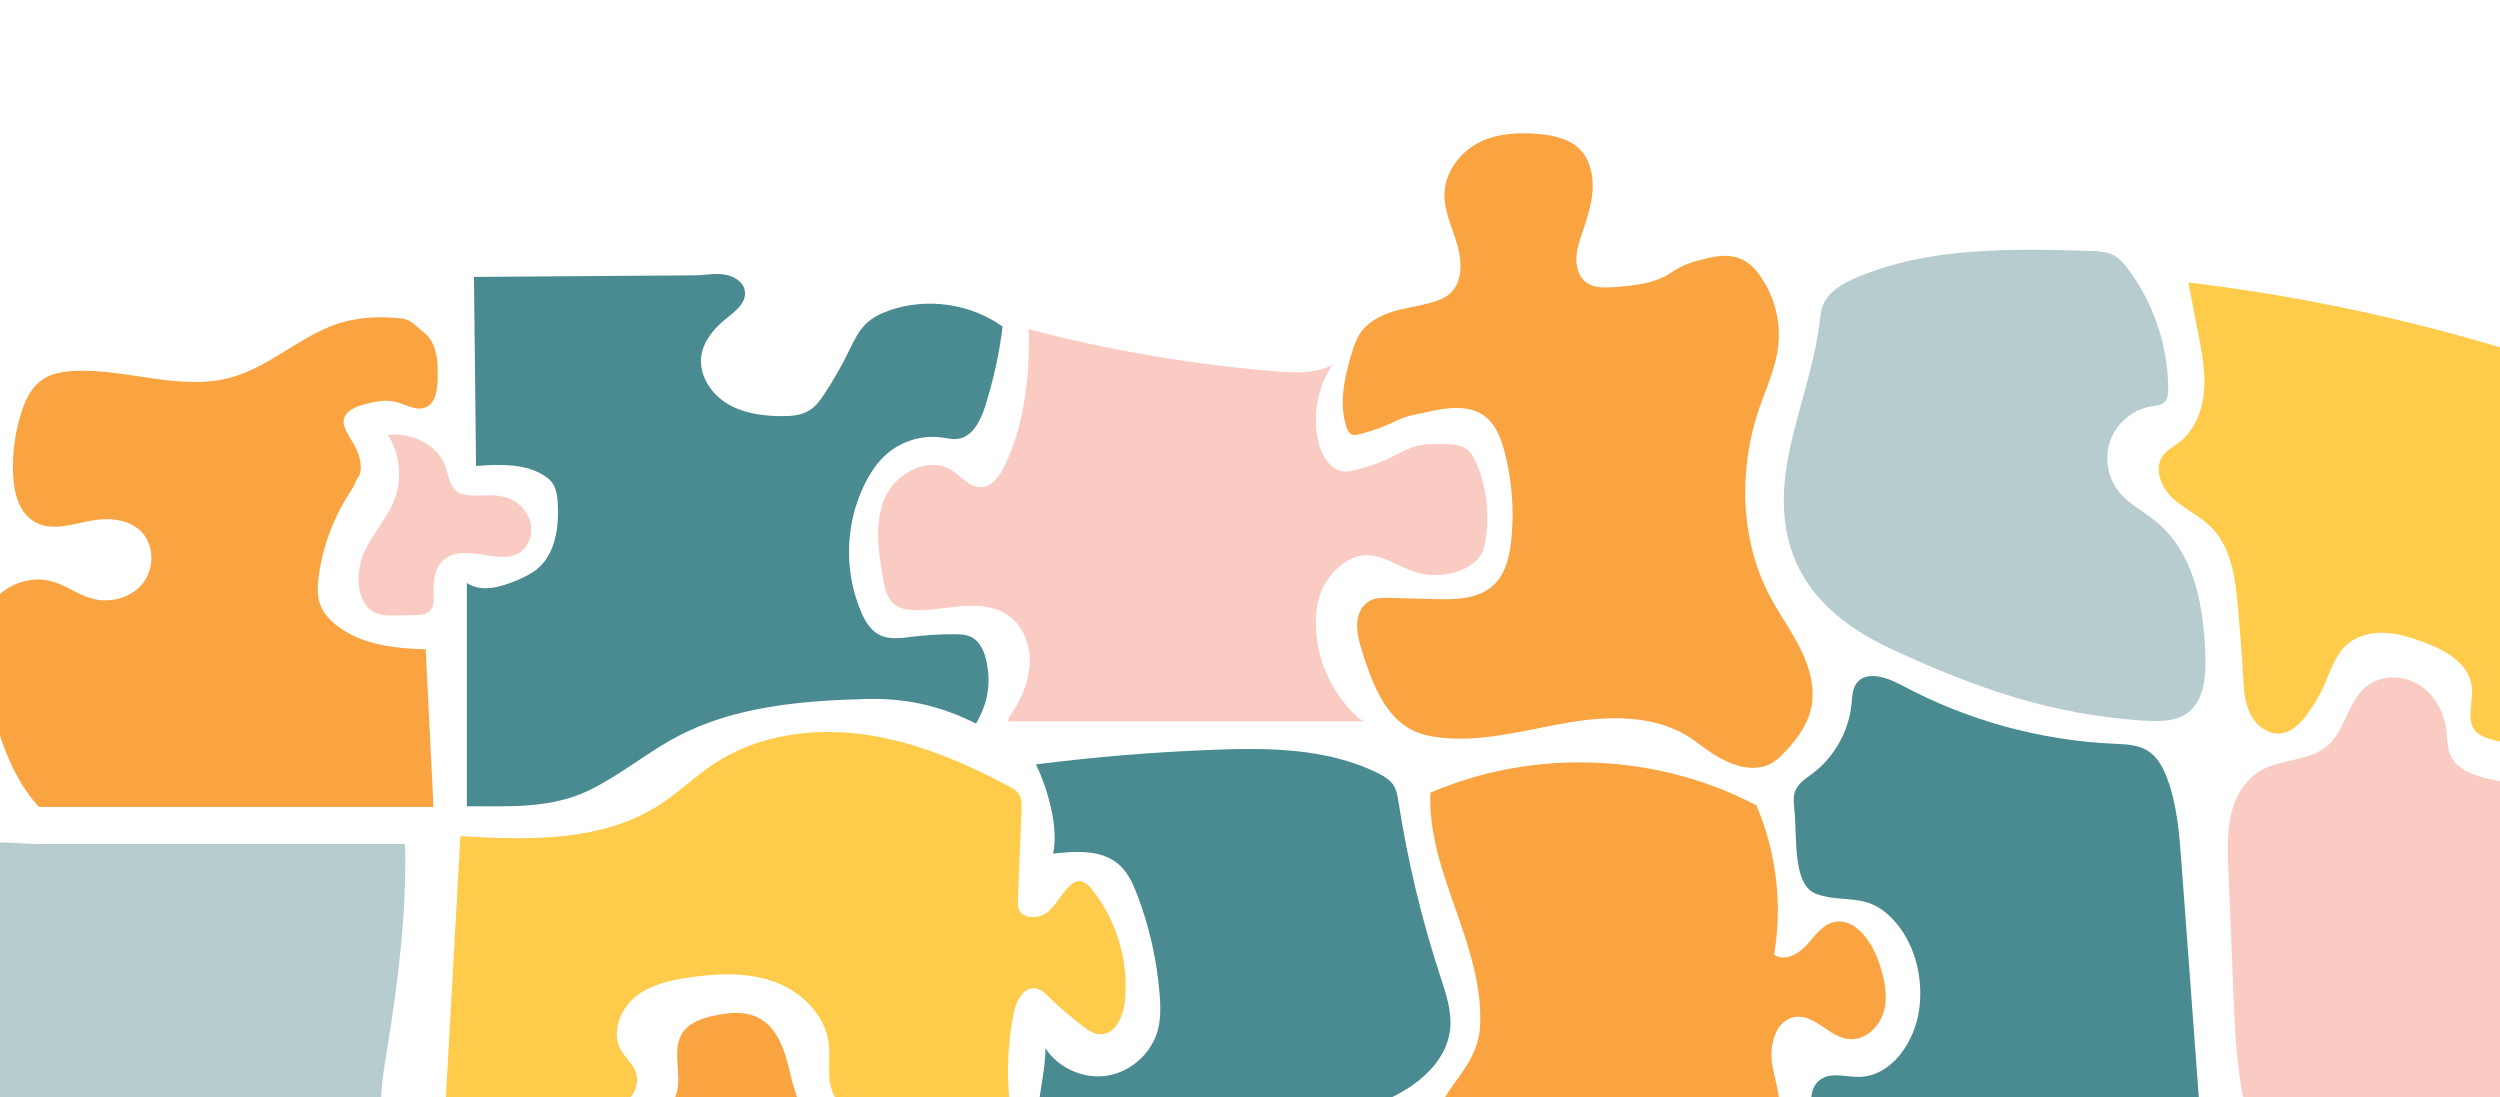 <?xml version="1.0" encoding="utf-8"?>
<!-- Generator: Adobe Illustrator 24.1.1, SVG Export Plug-In . SVG Version: 6.00 Build 0)  -->
<svg version="1.1" id="Layer_1" xmlns="http://www.w3.org/2000/svg" xmlns:xlink="http://www.w3.org/1999/xlink" x="0px" y="0px"
	 viewBox="0 0 1440 632" style="enable-background:new 0 0 1440 632;" xml:space="preserve">
<style type="text/css">
	.st0{fill:#FACBC3;}
	.st1{fill:#F9A341;}
	.st2{fill:#4A8B91;}
	.st3{fill:#FFCB4B;}
	.st4{fill:#FAA441;}
	.st5{fill:none;stroke:#000000;stroke-width:9;stroke-miterlimit:10;}
	.st6{fill:#B7CCCF;}
	.st7{fill-rule:evenodd;clip-rule:evenodd;fill:#FFCB4B;}
	.st8{fill-rule:evenodd;clip-rule:evenodd;fill:#FACBC3;}
	.st9{fill-rule:evenodd;clip-rule:evenodd;fill:#FAA441;}
</style>
<desc>Created with Sketch.</desc>
<g>
	<g>
		<path class="st0" d="M785.9,415.5H580.7l0.5-2.2c6.2-9,11.1-19.2,11.9-30.1c0.8-10.9-3.4-22.5-12.4-28.8c-14.5-10-34.2-3.2-52-2.9
			c-4.7,0.1-9.8-0.5-13.5-3.4c-4.3-3.5-5.6-9.5-6.5-14.9c-2.7-15.4-5.3-31.8,0.9-46.2c6.2-14.4,25-24.5,38.4-16.2
			c5.7,3.5,10.2,9.9,16.9,9.8c6.6-0.1,11-6.7,13.9-12.6c11.4-23.9,14.5-52,13.7-78.4c46.6,12.3,94.4,20.4,142.5,24.3
			c11.3,0.9,23.4,1.4,33.3-4.2l-0.9,0.5c-8.6,12.9-11.5,29.4-8,44.4c1.8,7.6,6.5,15.9,14.4,16.9c3.3,0.4,6.6-0.6,9.7-1.5
			c5.4-1.6,10.8-3.3,15.8-5.6c5.3-2.5,10.3-5.7,16-7.3c5.2-1.5,10.8-1.4,16.2-1.3c4.6,0.1,9.6,0.2,13.4,3c2.9,2.1,4.6,5.6,5.9,8.9
			c5.4,13.5,7.2,28.4,5,42.7c-0.5,3.1-1.1,6.1-2.6,8.8c-2.2,3.8-5.9,6.5-9.9,8.4c-8.6,4.1-18.9,4.8-28.1,1.9
			c-10.5-3.3-20.2-11.2-31.1-9.5c-3.8,0.6-7.3,2.4-10.4,4.6c-5.7,4.1-10.2,9.9-12.8,16.4c-2.2,5.7-3,11.8-3,17.8
			c0,20.8,9.4,41.5,25.2,55.3"/>
	</g>
</g>
<path class="st1" d="M977.6,427.8c-20.7-16-48.4-15.9-73.6-11.7c-25.1,4.2-50.3,11.8-75.6,8.6c-5-0.6-10-1.7-14.5-3.9
	c-16.1-7.8-23.7-27.5-29.3-45.6c-1.5-4.8-2.9-9.7-2.9-14.8s1.8-10.4,5.7-13.3c3.8-2.9,8.9-2.9,13.5-2.7c8.6,0.2,17.2,0.5,25.9,0.7
	c12.5,0.3,26.5,0,35.1-9.7c5.7-6.4,7.7-15.6,8.6-24.4c1.8-17.1,0.4-34.6-4-51.2c-1.8-6.8-4.4-13.7-9.3-18.4
	c-9.5-9.1-24.1-6.7-36.5-3.8c-5.4,1.3-9.8,1.7-14.9,4.1c-7.3,3.5-14.8,6.4-22.6,8.4c-1.7,0.4-3.5,0.8-5-0.1c-1.4-0.8-2.1-2.4-2.6-4
	c-4.5-13.4-1.2-28.3,2.8-41.9c1.1-3.7,2.3-7.5,4.2-10.8c4.4-7.5,12.4-11.7,20.3-14s16.2-3.2,24-5.8c3.1-1,6.3-2.4,8.7-4.8
	c7-6.6,6.5-18.6,3.7-28.1c-2.8-9.6-7.5-18.8-7.3-28.9c0.3-12.8,9.1-24,19.7-29.5c10.7-5.5,22.9-6,34.6-5c8.9,0.8,18.4,2.8,24.6,9.8
	c5.2,6,7,14.7,6.4,22.9s-3.2,16.1-5.8,23.8c-1.6,4.7-3.2,9.5-3.5,14.5c-0.2,5,1.1,10.4,4.6,13.6c4.5,4.2,11.2,4,17.1,3.6
	c11.4-0.9,23.4-1.9,33.1-8.5c7.1-4.8,12.5-6.2,20.9-8.2c6.4-1.6,13.4-2.2,19.4,0.6c4.7,2.1,8.3,6,11.2,10.3
	c8,11.6,11.6,26.2,9.9,40.3c-1.5,12.2-6.8,23.5-10.8,35c-12.1,35.3-11.3,75.6,6.1,108.6c5.5,10.5,12.6,20.1,17.8,30.7
	c5.2,10.6,8.5,22.8,5.8,34.3c-2.1,8.9-7.7,16.7-13.9,23.5c-3.7,4-7.8,8-13,9.4C1002.7,445.1,989,436.5,977.6,427.8z"/>
<path class="st2" d="M562.2,416.8c6.7-11.6,8.8-22.8,6-35.9c-1.2-5.5-3.6-11.3-8.6-13.9c-3.1-1.6-6.6-1.7-10-1.7
	c-8.2,0-16.3,0.5-24.4,1.5c-6.4,0.8-13.3,1.8-19-1.3c-5-2.7-8.1-8-10.3-13.3c-9.8-23-9.1-50.3,1.9-72.8c3.4-7,7.8-13.7,13.8-18.6
	c8.5-7,19.9-10.3,30.8-8.8c3.1,0.4,6.2,1.2,9.3,0.8c8.6-1.2,13.2-10.6,15.8-18.9c4.7-14.9,8.1-30.2,10-45.8
	c-18.5-13.2-43.4-16.8-64.9-9.4c-5,1.7-10,4.1-13.8,7.8c-4.6,4.5-7.3,10.5-10.1,16.2c-4,8.2-8.5,16.1-13.5,23.7
	c-2.5,3.8-5.2,7.7-9.2,10.1c-4.7,2.9-10.5,3.2-16,3.2c-10.8-0.1-22-1.6-31.3-7.3c-9.2-5.7-16.1-16.2-14.8-27
	c1.1-8.9,7.4-16.3,14.4-21.9c5.1-4.1,11.5-8.9,10.8-15.4c-0.6-6.2-7.5-9.8-13.7-10.2s-9.5,0.7-15.6,0.7l-126.8,0.9l1.2,108.9
	c12.8-0.9,26.3-1.6,37.5,4.5c2.5,1.4,5,3.1,6.6,5.5c2.3,3.4,2.8,7.8,3,11.9c0.7,13.5-1.4,28.6-11.7,37.3c-3.4,2.8-7.5,4.8-11.5,6.5
	c-9.5,4-20.6,7.4-29.2,1.7v80.9v47.7c24.4,0,48,1.5,70-9c18-8.6,33.4-21.7,51.1-31.1c33.1-17.5,71.8-20.7,109.3-21.7
	C521.9,402.1,541.8,406.5,562.2,416.8z"/>
<path class="st3" d="M481.4,637.9H582c-2.4-17.9-1.6-36.2,1.8-54c1.4-7,5.6-15.7,12.7-14.6c3.1,0.5,5.5,2.8,7.7,5
	c6.1,6,12.7,11.6,19.5,16.8c2.9,2.2,6.1,4.5,9.8,4.6c8.8,0.5,13.5-10.2,14.4-18.9c2.4-22.7-4.5-46.3-18.7-64.2c-2.1-2.7-5-5.5-8.4-5
	c-1.7,0.2-3.2,1.3-4.5,2.5c-4.9,4.6-7.7,11.1-12.9,15.3s-15,4.1-16.8-2.3c-0.4-1.4-0.3-2.9-0.3-4.3c0.7-17.3,1.4-34.7,2.1-52
	c0.1-3.4,0.2-7.1-1.8-9.8c-1.3-1.8-3.3-2.9-5.2-3.9c-26.4-14.1-54.4-26-84-30.1c-29.6-4-61.2,0.4-86.1,16.9
	c-10.9,7.2-20.3,16.5-31.3,23.6c-33.1,21.5-75.5,20.5-114.8,18.1l-8.7,156.4h102l-0.9-2.1c7.2-2.6,11.3-11.7,8.4-18.9
	c-1.9-4.5-5.9-7.8-8.3-12.1c-5.6-9.9-0.8-23.1,7.9-30.4c8.7-7.3,20.3-9.9,31.5-11.5c16.3-2.4,33.4-3.1,48.9,2.5
	c15.5,5.6,29.1,18.8,31.3,35.1c0.9,6.6-0.1,13.4,0.4,20.1c0.5,6.7,3.1,13.8,8.9,17.1"/>
<path class="st2" d="M602.1,603.7c7.6,11.7,22.4,18.2,36.1,15.8c13.7-2.3,25.6-13.4,28.9-26.9c1.5-6.3,1.4-12.8,0.9-19.3
	c-1.5-19.6-5.8-39.1-12.8-57.5c-2.5-6.6-5.5-13.3-10.8-17.9c-9.9-8.6-24.7-7.7-37.8-6.2c3.3-15.1-3.2-37.6-9.9-51.4
	c33.8-4.3,67.8-7.1,101.8-8.4c32.2-1.3,65.8-0.9,94.8,13.2c3.4,1.7,6.9,3.7,9.1,6.8c2.1,3,2.6,6.8,3.2,10.4
	c5.3,33.9,13.3,67.4,24,100c3.2,9.8,6.7,19.9,5.7,30.2c-2.1,21.3-22.6,35.9-42.7,43.5c-61.2,23.2-129.2,8-194.7,8.5
	C597.6,632.4,602.5,615.9,602.1,603.7z"/>
<path class="st4" d="M852.5,591.3c1.3-23.1-6.4-45.6-14-67.4c-7.7-21.8-15.6-44.2-14.6-67.3c59.5-25.7,130.5-22.9,187.8,7.3
	c11.5,26.9,15.1,57.1,10.2,86c5.6,4,13.5,0,18.2-5s8.7-11.5,15.2-13.5c12.5-3.8,22.7,10.4,26.9,22.8c3.1,9,5.4,18.8,3,28
	c-2.4,9.2-11,17.4-20.5,16.3c-11.1-1.3-19.2-14-30.3-12.8c-11.4,1.3-15.5,16.1-13.6,27.4s6.7,23,2.7,33.7
	c-6.1,16.2-27.4,19.1-44.7,19.3c-34.8,0.4-69.6,0.9-104.4,1.3c-16.7,0.2-53,2.6-47.4-22.5C831.2,625.5,851.1,615,852.5,591.3z"/>
<path class="st0" d="M296,288.5c8.9,5.2,12.6,16,8.1,24.4c-1.1,2-2.6,3.9-4.7,5.3c-10.9,7.2-28.1-3.6-40.3,2
	c-8.6,4-9.8,13.8-9.3,22.1c0.2,3.7,0.3,8-3.1,10.3c-2.3,1.5-5.4,1.7-8.3,1.7c-3.3,0.1-6.7,0.1-10,0.2c-3.9,0.1-7.9,0.1-11.4-1.2
	c-6.3-2.4-9.2-8.7-10.1-14.5c-0.9-6.2-0.3-12.5,2-18.5c4.1-10.9,13-20,17.6-30.7c5.4-12.6,4.3-27.2-3-39.1c13.1-1.5,27,5.2,32,15.6
	c2.8,5.8,3,16.9,11.3,18.7C277,286.9,286.1,282.8,296,288.5z"/>
<path class="st5" d="M263.1,215"/>
<path class="st4" d="M231.6,183.5c-14.2-1.7-28.6-0.7-41.8,4.7c-19.7,8.1-36.1,23.5-56.7,29.2c-28.9,8-59.4-4.9-89.4-3.8
	c-7.1,0.3-14.6,1.4-20.3,5.8c-5.7,4.4-8.9,11.3-11.1,18.2c-3.6,11.3-5.2,23.2-4.8,35.1c0.4,10.9,3.4,23.1,13,28.2
	c9.9,5.4,22,0.7,33.1-1.2c9.9-1.6,21.1-0.5,28,6.8c7.5,7.8,7.3,21.4,0.4,29.8c-6.9,8.4-19.2,11.4-29.6,8.3
	c-7.8-2.3-14.6-7.5-22.4-9.7c-14.2-4.1-30.9,3.4-37.3,16.8c-5.4,11.3-3.6,24.6-1.3,36.9c5,26.7,12.7,56.2,31,76.2h227.3l-4.5-90.8
	c-17.9-0.5-36.9-2.6-51.1-13.6c-4.4-3.4-8.3-7.8-10-13.1c-1.5-4.7-1.2-9.7-0.6-14.5c2.1-17.1,8.2-33.8,17.5-48.3
	c1.7-2.7,3.6-5.4,4.4-8.5c3.5-3.4,2.6-9.6,1.1-14.2c-1.5-4.6-4.4-8.5-6.7-12.8c-1.2-2.2-2.2-4.7-1.8-7.1c0.8-5.1,6.6-7.6,11.6-8.9
	c6-1.6,12.3-3,18.3-1.5c5.9,1.4,11.9,5.5,17.4,3.1c5.6-2.5,6.6-9.9,6.8-16c0.3-9.7-0.2-21-7.8-27C239.6,188,237.3,184.2,231.6,183.5
	z"/>
<path class="st2" d="M1033.5,465.7c-0.3-3.3-0.7-6.8,0.5-10c1.8-4.6,6.3-7.4,10.2-10.3c12.5-9.5,20.8-24.4,22.3-40
	c0.4-4,0.4-8.4,2.8-11.7c5.6-7.8,17.7-3.5,26.1,1c37.6,20.2,79.7,31.8,122.3,33.7c6.7,0.3,13.8,0.5,19.5,4.1
	c5.5,3.5,8.7,9.5,11,15.6c5.8,15.4,7.1,32.2,8.3,48.6c3.5,47.3,7,94.6,10.5,141.9c0.2,2.7,0.4,5.5-0.7,8c-2.2,5.1-8.6,6.7-14.1,7.5
	c-57.9,9.1-117.1,10.1-175.4,3c-10-1.2-20.8-3-28-10.1c-7.2-7.1-7.9-21.3,1.1-26c6.2-3.2,13.6-0.7,20.5-0.7
	c19.1-0.1,32.6-20.1,35.1-39.1c2.5-19-2.9-39.6-16.6-53.1c-14.2-14-27-7.7-42.5-13.1C1032.2,510,1035.3,482.3,1033.5,465.7z"/>
<path class="st6" d="M19.8,486.1h213.5c1,40.5-4,78.9-10.4,118.9c-2.5,15.4-5.5,31.4-1.2,46.4c1.7,6,4.5,12.5,2,18.2
	c-3.3,7.2-12.8,8.4-20.8,8.6c-16.8,0.3-33.6,0.7-50.4,1C72.7,680.8-8,682.3-86.1,665.3c-9.3-2-18.8-4.4-26.5-10
	c-13.5-9.7-19.1-28.1-15.9-44.5c3.2-16.3,14-30.4,27.4-40.3c6.1-4.5,13-8.5,16.3-15.3c2.7-5.7,2.4-12.3,2.1-18.5
	c-0.4-7.2-0.8-14.4-1.2-21.6c-0.2-3.6-0.4-7.5,1.1-10.8c2.2-4.8,7.3-7.4,12.2-9.3C-39.9,483-13.1,484.4,19.8,486.1z"/>
<path class="st6" d="M1030.1,262.7c5.1-26.2,15-51.4,18.1-77.9c0.3-2.7,0.6-5.5,1.5-8.1c2.9-8.4,11.4-13.3,19.6-16.8
	c41.7-17.7,88.7-16.7,134-15.4c5.2,0.1,10.6,0.4,15,3c3,1.8,5.3,4.6,7.4,7.4c14.8,19.7,23,44.2,23.2,68.8c0,2.9-0.2,6.1-2.4,8.1
	c-1.9,1.7-4.6,1.8-7,2.2c-10.5,1.6-19.9,9.2-23.7,19.1c-3.9,9.9-2,21.8,4.6,30.1c5.8,7.2,14.4,11.4,21.6,17.3
	c22.1,18.1,27.6,49.4,28.3,78c0.3,11.8-0.9,25.3-10.4,32.2c-7,5.1-16.4,4.9-25,4.4c-53.3-3.4-96.6-18.7-144.5-40.8
	C1041.4,351.7,1019.5,317.5,1030.1,262.7z"/>
<path class="st7" d="M1458.2,428.2c-8.3,0.7-16.8-0.3-24.8-2.8c-2.4-0.8-4.8-1.7-6.7-3.4c-6.8-6.3-1.9-17.5-3-26.7
	c-1.6-13.3-15.5-21-28.1-25.6c-7.2-2.6-14.7-5-22.4-5.2c-7.7-0.3-15.7,1.7-21.5,6.9c-6.6,5.9-9.2,14.8-12.8,22.9
	c-2.7,6.2-6.2,12-10.2,17.4c-3.7,5-8.5,9.9-14.7,10.7c-7.5,1-14.6-4.5-17.9-11.3c-3.3-6.8-3.7-14.5-4.1-22
	c-0.7-13.3-1.8-26.6-3-39.9c-1.5-16.5-3.9-34.3-15.7-45.9c-6.6-6.5-15.4-10.2-22.1-16.6c-6.7-6.4-10.8-17.4-5.1-24.7
	c2.3-2.9,5.8-4.6,8.7-6.9c9-6.7,13.7-18.1,14.7-29.4c1-11.2-1.1-22.5-3.3-33.5c-1.9-9.8-3.8-19.7-5.7-29.5
	c67.6,8.1,134.4,22.7,199.2,43.5L1458.2,428.2z"/>
<path class="st8" d="M1483.8,453c-16.8,0.8-33.7-0.7-50.1-4.3c-8.8-2-18.5-5.4-22.2-13.6c-2-4.5-1.8-9.5-2.4-14.4
	c-1.3-10.6-7-20.9-16.1-26.5c-9.1-5.5-21.8-5.5-30.1,1.3c-10.6,8.7-11.9,25.1-22.2,34c-10.7,9.3-27.4,7.4-39.4,14.9
	c-8.7,5.4-14.1,15.1-16.3,25.1s-1.9,20.4-1.5,30.6c1,23.8,1.9,47.6,2.9,71.4c1.3,32.9,2.9,66.9,17.6,96.3c12,24,31.8,43.2,45.2,66.5
	h132.6c0.5-0.8,0.1-2.7-0.1-3.7L1483.8,453z"/>
<path class="st9" d="M248.6,723.5c-7.8-8.6-7.3-21.5-6.3-33.1c0.6-7,1.5-14.7,6.6-19.5c3.3-3.1,7.9-4.5,12.4-5.5
	c35.6-8,74.8-0.2,107.9-15.5c9.2-4.3,18.2-11,20.7-20.9c2.8-11.1-3.1-24.2,3.1-33.9c3.9-6.1,11.4-8.6,18.4-10.1
	c8.6-1.9,18-2.7,25.8,1.4c9.4,5,13.9,16,16.6,26.4c2.7,10.4,4.5,21.5,11.2,29.8c7.5,9.2,19.6,13.2,31.1,16.1
	c16.3,4,33.1,6.8,48.1,14.2s28.5,20.4,31.3,36.9c1.1,6.9,0.5,14.5,4.4,20.3"/>
<path class="st6" d="M623.7,734.4c-9.4-15.5-14.2-33.7-13.7-51.8c0.1-2.9,0.3-5.9,1.9-8.3c2.2-3.4,6.4-4.8,10.3-5.7
	c16.2-3.7,33-2.7,49.6-2.4c27.8,0.5,55.6-0.9,83.2-4.3c6.8-0.8,13.6-1.8,20.5-1.2c13.5,1.2,25.6,8.1,37.8,14.1
	c27.9,13.8,58,23.1,88.7,27.4l-2.3,15H626.9c0.1,4.5,0.2,9,0.3,13.4C625.2,732,625.7,733.2,623.7,734.4z"/>
</svg>
